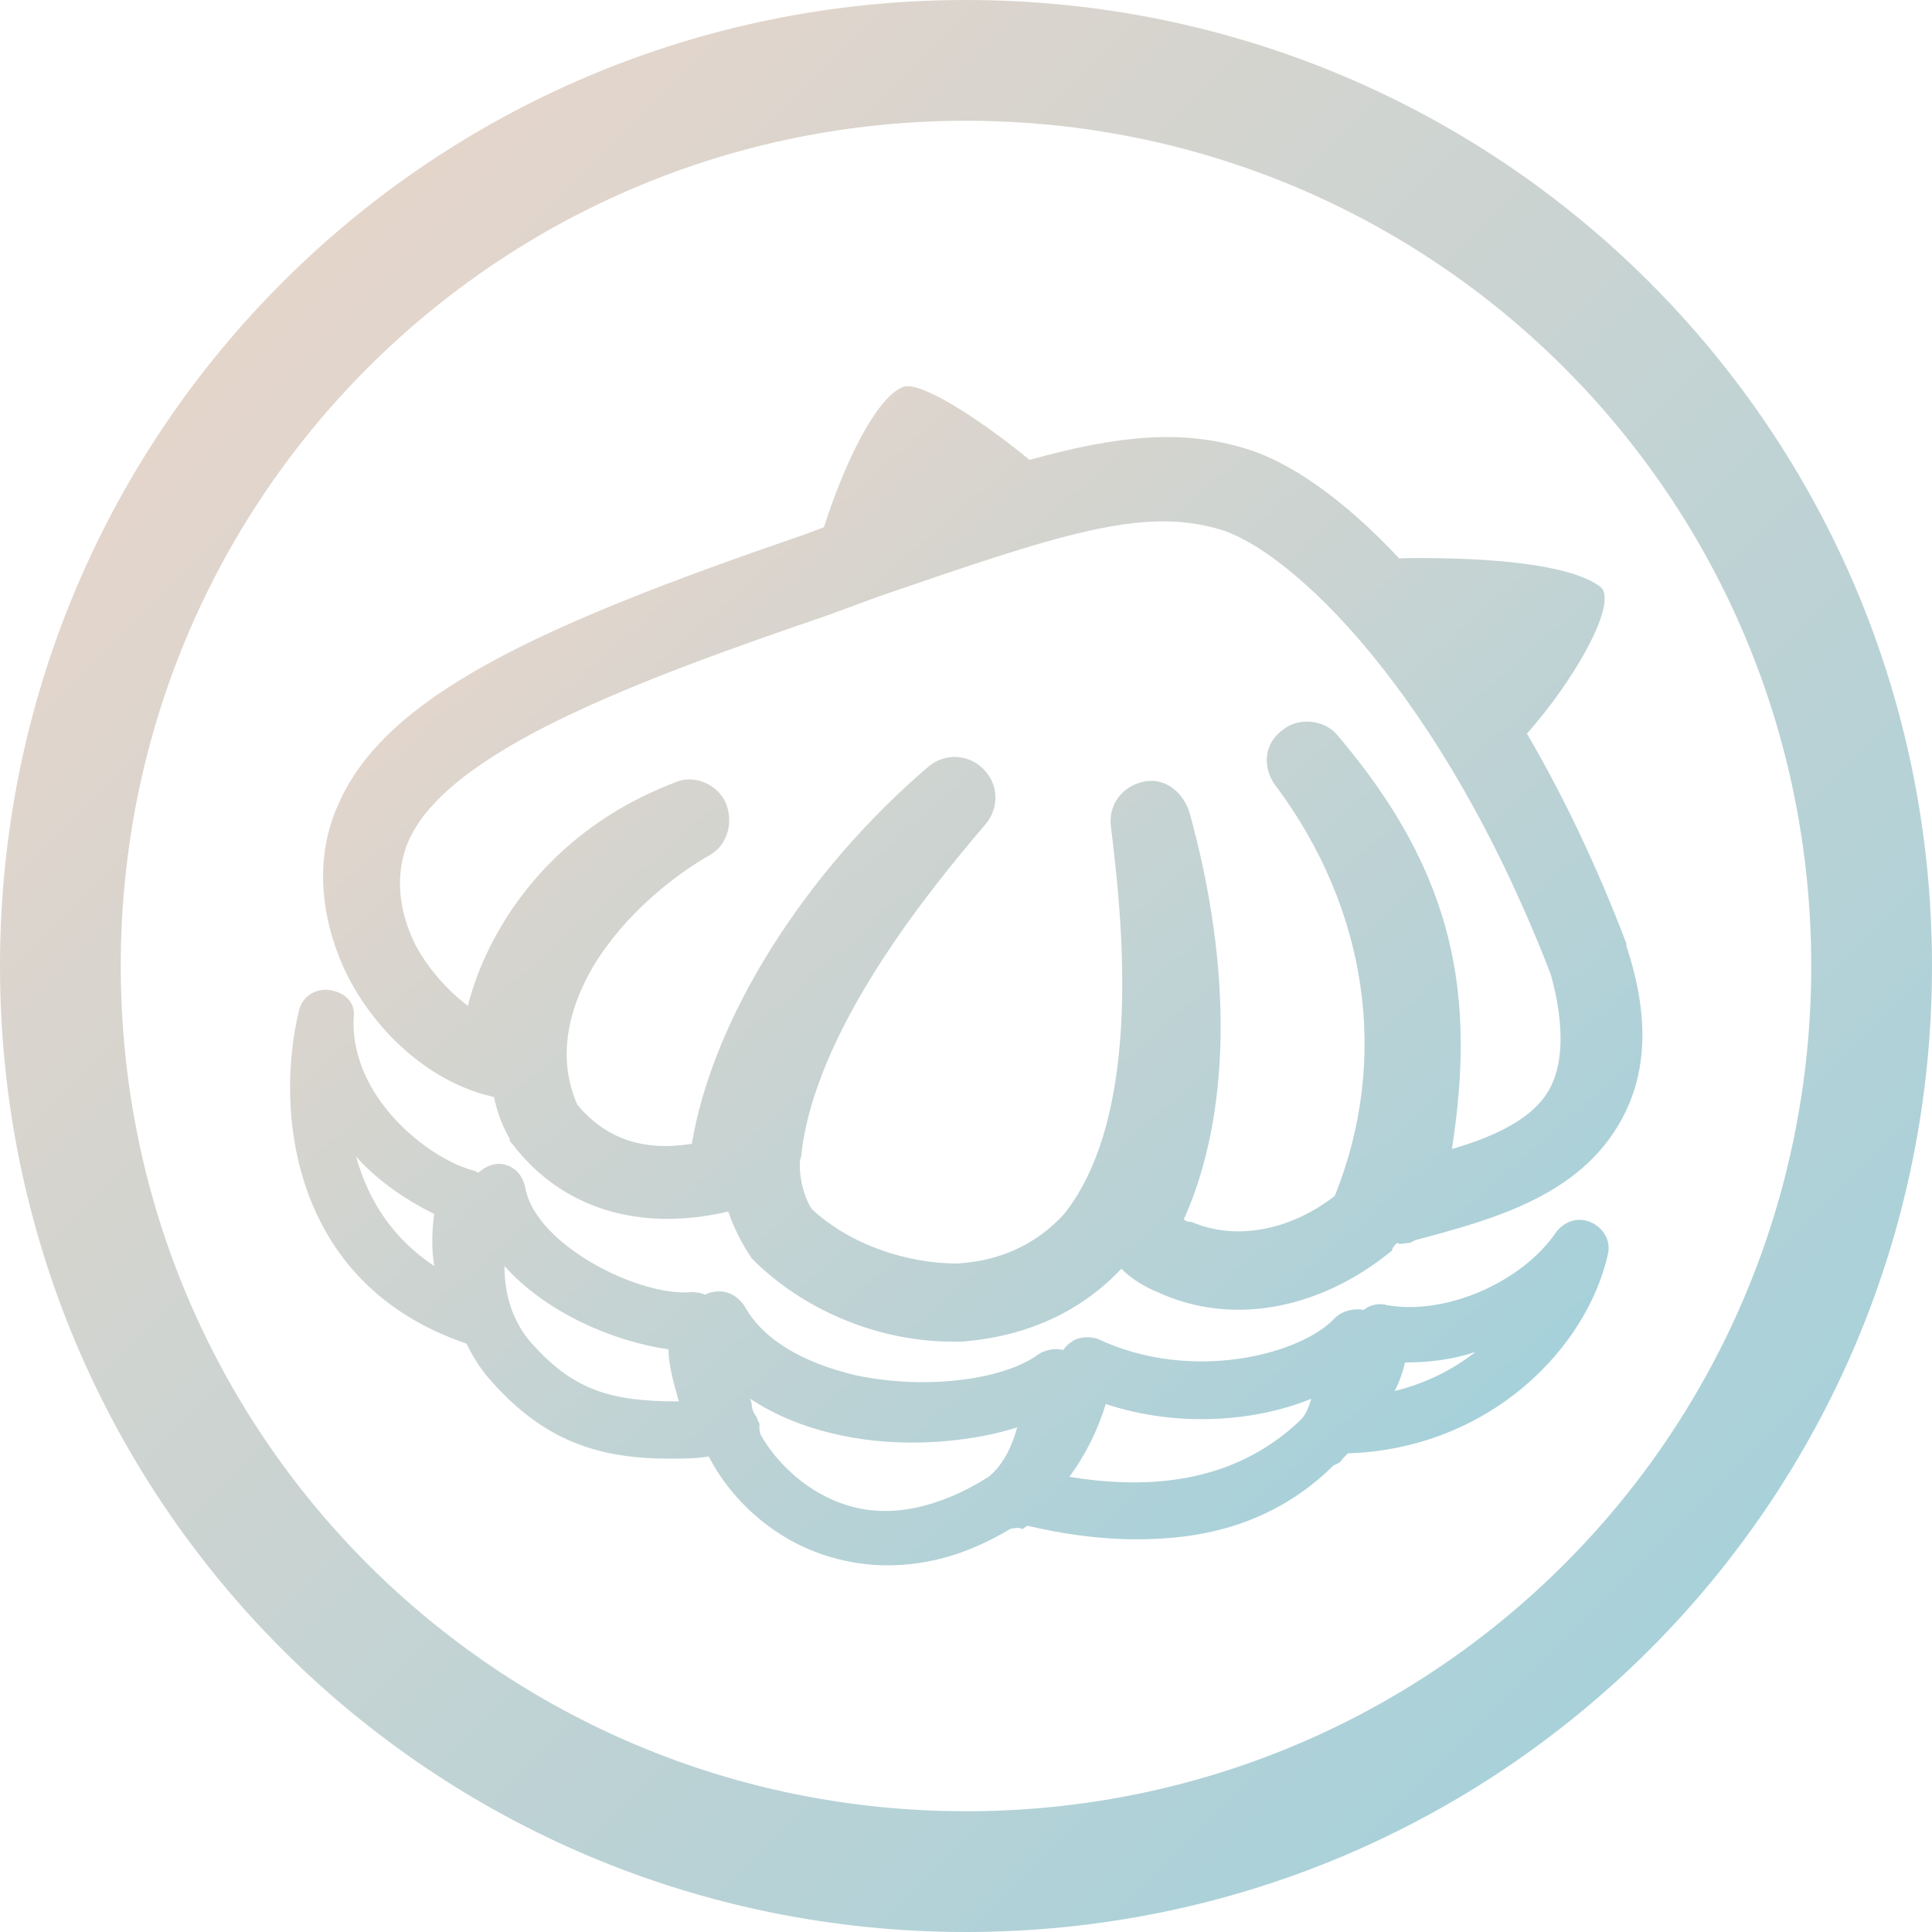 <svg width="24" height="24" fill="none" xmlns="http://www.w3.org/2000/svg"><path fill-rule="evenodd" clip-rule="evenodd" d="M12 22.5C17.817 22.5 22.5 17.817 22.5 12C22.5 6.183 17.817 1.5 12 1.5C6.183 1.5 1.5 6.183 1.5 12C1.5 17.817 6.183 22.5 12 22.5ZM24 12C24 18.645 18.645 24 12 24C5.354 24 0 18.645 0 12C0 5.354 5.354 0 12 0C18.645 0 24 5.354 24 12Z" fill="url(#paint0_linear_4192_72)"/><path fill-rule="evenodd" clip-rule="evenodd" d="M11.276 4.798H11.244C10.889 4.9 10.475 5.794 10.235 6.55L9.985 6.643C6.686 7.774 4.779 8.647 4.197 10.005C3.906 10.652 3.97 11.428 4.326 12.139C4.714 12.883 5.393 13.465 6.137 13.627C6.169 13.789 6.234 13.982 6.331 14.144C6.331 14.158 6.331 14.166 6.333 14.173C6.337 14.182 6.345 14.19 6.363 14.209C6.978 15.017 7.948 15.308 9.047 15.05C9.112 15.244 9.209 15.438 9.338 15.632L9.403 15.696C10.049 16.311 10.955 16.666 11.828 16.666H11.957C12.733 16.602 13.412 16.311 13.93 15.761C14.059 15.89 14.22 15.987 14.382 16.052C15.288 16.472 16.387 16.278 17.292 15.535C17.292 15.502 17.325 15.47 17.357 15.438L17.357 15.438C17.378 15.459 17.412 15.452 17.451 15.445C17.473 15.442 17.496 15.438 17.519 15.438L17.583 15.405C18.553 15.147 19.62 14.856 20.138 13.918C20.461 13.336 20.494 12.624 20.203 11.751V11.719C19.829 10.737 19.409 9.867 18.968 9.113C19.553 8.459 20.116 7.473 19.878 7.288C19.49 6.997 18.455 6.932 17.614 6.932C17.534 6.932 17.456 6.934 17.381 6.936C16.686 6.194 16.019 5.737 15.482 5.575C14.675 5.327 13.882 5.41 12.789 5.713C12.243 5.263 11.546 4.798 11.276 4.798ZM11.892 15.696C11.278 15.696 10.567 15.47 10.082 15.017C9.92 14.759 9.92 14.403 9.952 14.371C10.11 12.767 11.644 10.948 12.203 10.285L12.248 10.232C12.41 10.038 12.41 9.747 12.216 9.553C12.022 9.359 11.731 9.359 11.537 9.52C9.985 10.846 8.853 12.657 8.594 14.209C7.98 14.306 7.527 14.144 7.172 13.724C6.945 13.207 7.01 12.624 7.366 12.01C7.754 11.363 8.368 10.878 8.821 10.62C9.047 10.49 9.112 10.199 9.015 9.973C8.918 9.747 8.627 9.617 8.4 9.714C6.525 10.426 5.943 11.945 5.813 12.495C5.555 12.301 5.328 12.042 5.167 11.751C4.94 11.299 4.908 10.846 5.07 10.458C5.555 9.326 7.915 8.453 10.276 7.645L10.89 7.419L10.9 7.415C13.156 6.641 14.19 6.287 15.158 6.578C16.031 6.837 17.907 8.583 19.265 12.107C19.426 12.689 19.426 13.174 19.265 13.498C19.071 13.886 18.586 14.112 18.036 14.274C18.327 12.398 18.101 10.878 16.613 9.132C16.452 8.938 16.128 8.906 15.934 9.068C15.708 9.229 15.676 9.52 15.837 9.747C17.001 11.299 17.26 13.174 16.581 14.856C15.999 15.308 15.32 15.405 14.803 15.179C14.77 15.179 14.738 15.179 14.706 15.147C15.288 13.853 15.32 12.042 14.77 10.07C14.673 9.811 14.447 9.65 14.188 9.714C13.93 9.779 13.768 10.005 13.8 10.264C13.93 11.331 14.22 13.821 13.218 15.082C12.863 15.47 12.41 15.664 11.892 15.696ZM16.71 18.089C16.721 18.078 16.731 18.067 16.741 18.054C18.515 17.997 19.724 16.735 19.977 15.566C20.009 15.405 19.912 15.243 19.75 15.178C19.588 15.114 19.427 15.178 19.33 15.308C18.91 15.922 17.972 16.343 17.228 16.213C17.134 16.182 17.011 16.211 16.944 16.271C16.819 16.249 16.672 16.283 16.581 16.374C16.161 16.826 14.803 17.182 13.639 16.633C13.542 16.6 13.412 16.6 13.316 16.665C13.272 16.694 13.234 16.73 13.207 16.772C13.11 16.739 12.979 16.771 12.895 16.826C12.507 17.117 11.569 17.279 10.632 17.085C9.953 16.923 9.468 16.632 9.241 16.212C9.144 16.083 9.015 16.018 8.853 16.05C8.819 16.057 8.787 16.068 8.757 16.083C8.707 16.061 8.651 16.051 8.595 16.051C7.948 16.115 6.655 15.469 6.526 14.757C6.493 14.595 6.396 14.498 6.267 14.466C6.15 14.437 6.034 14.487 5.941 14.568C5.912 14.55 5.881 14.538 5.847 14.531C5.297 14.369 4.359 13.626 4.392 12.655C4.424 12.461 4.295 12.332 4.101 12.3C3.907 12.268 3.745 12.397 3.713 12.559C3.422 13.752 3.582 15.941 5.796 16.691C5.86 16.826 5.941 16.958 6.041 17.085C6.752 17.926 7.463 18.12 8.336 18.12H8.336C8.483 18.12 8.649 18.12 8.804 18.092C9.055 18.586 9.585 19.137 10.341 19.349C10.567 19.413 10.793 19.445 11.02 19.445C11.522 19.445 12.025 19.31 12.552 18.991L12.571 18.988C12.614 18.98 12.657 18.973 12.7 18.995C12.722 18.981 12.743 18.967 12.763 18.953C13.116 19.037 13.599 19.122 14.124 19.122C14.925 19.122 15.815 18.946 16.568 18.202C16.618 18.186 16.659 18.159 16.678 18.121L16.71 18.089ZM4.424 14.369C4.586 14.951 4.909 15.404 5.394 15.727C5.362 15.533 5.362 15.307 5.394 15.081C5.071 14.919 4.715 14.693 4.424 14.369ZM6.558 16.633C6.332 16.342 6.267 16.018 6.267 15.727C6.784 16.309 7.625 16.665 8.304 16.762C8.304 16.956 8.369 17.182 8.433 17.409C7.593 17.409 7.108 17.279 6.558 16.633ZM13.283 18.346C14.091 18.476 15.256 18.508 16.161 17.635C16.226 17.57 16.258 17.473 16.29 17.376C15.579 17.667 14.609 17.732 13.736 17.441C13.639 17.764 13.477 18.088 13.283 18.346ZM9.45 17.824C9.637 18.162 10.032 18.554 10.535 18.702C11.052 18.863 11.666 18.734 12.281 18.346C12.475 18.184 12.572 17.958 12.636 17.732C12.022 17.926 11.181 17.99 10.438 17.829C10.006 17.736 9.633 17.585 9.318 17.374C9.327 17.395 9.334 17.418 9.338 17.442C9.338 17.507 9.37 17.571 9.402 17.604C9.402 17.62 9.41 17.636 9.418 17.652C9.427 17.668 9.435 17.685 9.435 17.701C9.435 17.716 9.434 17.731 9.432 17.746C9.434 17.752 9.435 17.758 9.435 17.764C9.435 17.779 9.442 17.802 9.45 17.824ZM17.454 16.925C17.422 17.054 17.39 17.151 17.325 17.28C17.713 17.183 18.037 17.022 18.328 16.795C18.037 16.892 17.745 16.925 17.454 16.925Z" fill="url(#paint1_linear_4192_72)"/><defs><linearGradient id="paint0_linear_4192_72" x1="0" y1="0" x2="24" y2="24" gradientUnits="userSpaceOnUse"><stop stop-color="#F1D6C8"/><stop offset="1" stop-color="#9CD0DD"/></linearGradient><linearGradient id="paint1_linear_4192_72" x1="3.603" y1="4.798" x2="18.114" y2="21.441" gradientUnits="userSpaceOnUse"><stop stop-color="#F1D6C8"/><stop offset="1" stop-color="#9CD0DD"/></linearGradient></defs></svg>
